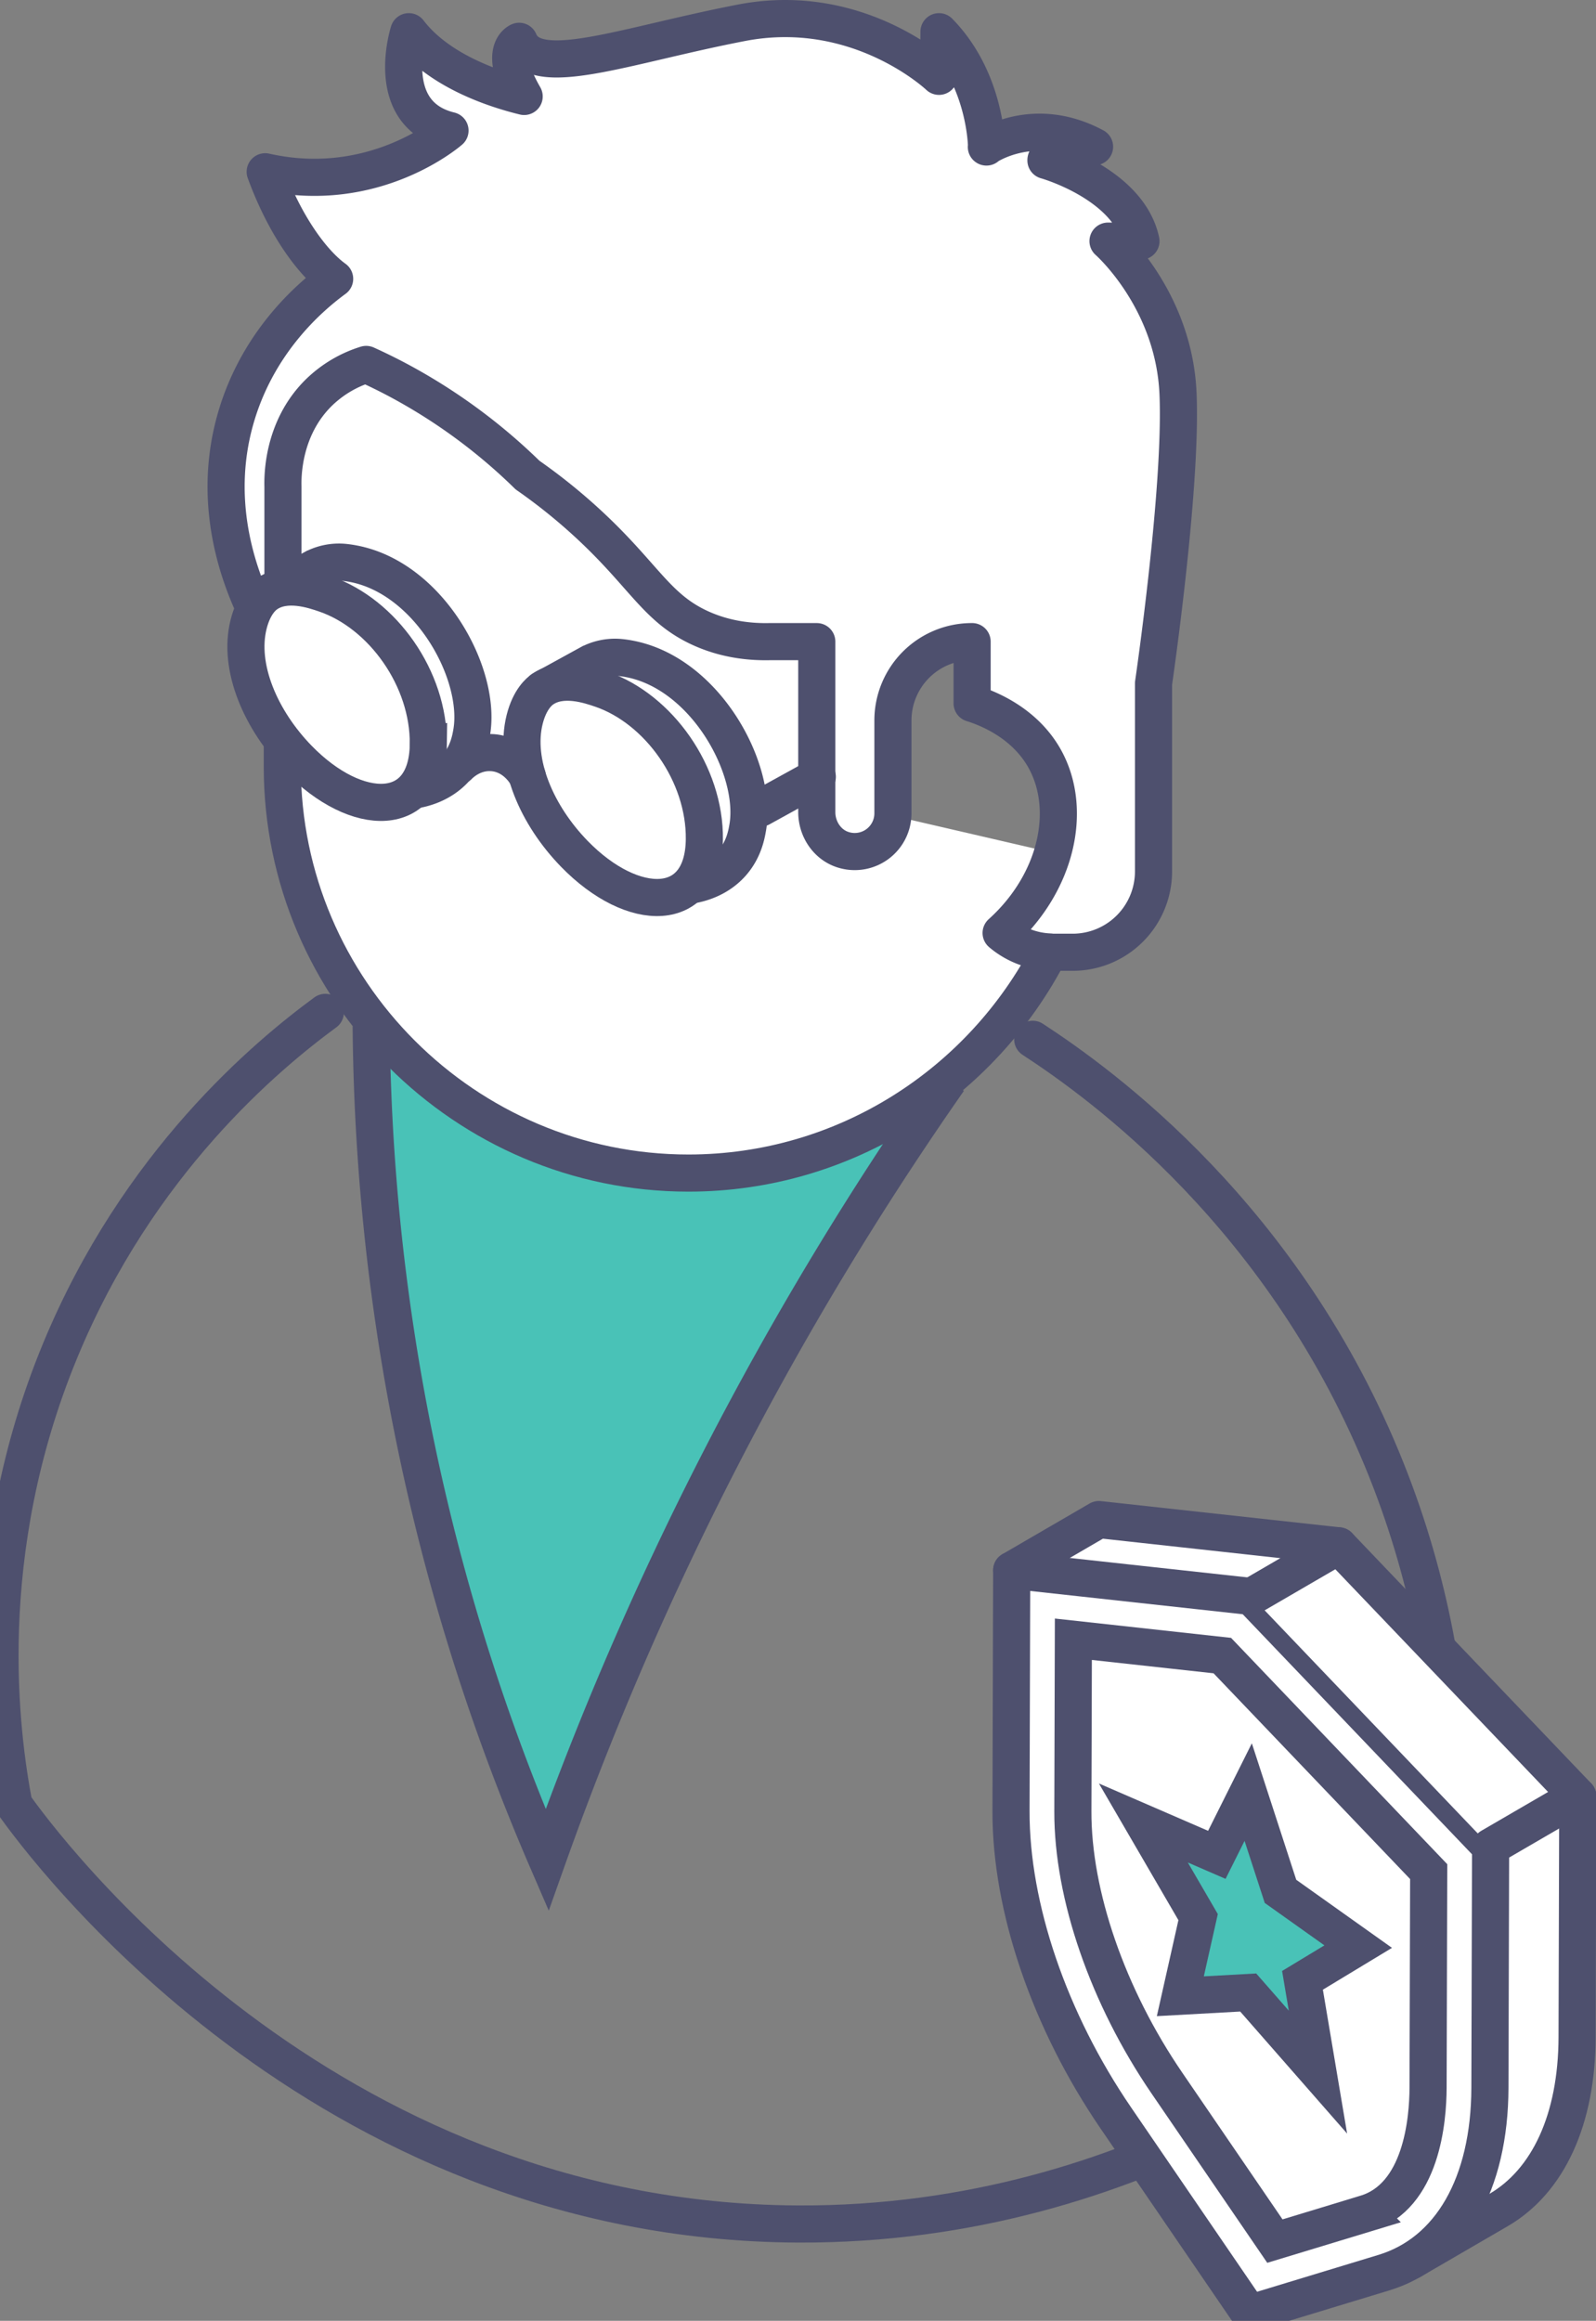 <svg xmlns="http://www.w3.org/2000/svg" width="86" height="125" viewBox="0 0 86 125">
    <rect x="0" y="0" width="86" height="125" fill="#808080" stroke="none"/>
    <g fill="none" fill-rule="evenodd">
        <path stroke="#4E506E" stroke-linecap="round" stroke-linejoin="round" stroke-width="2" d="M55.648 55.977c3.698 2.41 13.619 9.565 19.06 23.203 4.855 12.172 3.507 22.904 2.692 27.346-3.247 2.884-15.8 13.341-34.39 13.26C17.21 119.668 2.275 99.352.75 97.202c-.72-3.789-2.038-13.492 2.486-24.445 4.196-10.16 11.159-15.927 14.294-18.23"/>
        <path fill="#49C2B7" d="M20.001 55.274a115.68 115.68 0 0 0 3.367 26.776 115.394 115.394 0 0 0 6.111 18.127 176.148 176.148 0 0 1 21.64-41.994"/>
        <path stroke="#4E506E" stroke-width="2" d="M20.001 55.274a115.68 115.68 0 0 0 3.367 26.776 115.394 115.394 0 0 0 6.111 18.127 176.148 176.148 0 0 1 21.64-41.994"/>
        <path fill="#FFF" d="M48.115 43.937V38.93a4.246 4.246 0 0 1 4.246-4.246h.021v3.323a6.301 6.301 0 0 1 6.179 6.3 6.302 6.302 0 0 1-4.616 6.068 4.303 4.303 0 0 0 2.607 1.022c-3.643 7.055-11.008 11.91-19.456 11.91-12.036 0-21.884-9.848-21.884-21.884v-6.466c-.492-4.097-.287-7.435 0-9.739.465-3.734 1.168-4.905 1.668-5.566.874-1.15 2.515-2.565 6.387-3.305 9.608-1.836 19.394 3.066 20.73 3.754 5.284 2.721 11.484 5.915 14.511 13.166 2.303 5.52 1.652 10.718 1.12 13.334"/>
        <path stroke="#4E506E" stroke-linecap="round" stroke-width="2" d="M56.552 51.273c-3.643 7.054-11.008 11.909-19.456 11.909-12.036 0-21.884-9.848-21.884-21.884V25.093"/>
        <path fill="#FFF" d="M28.427 25.589a30.526 30.526 0 0 1 3.945 3.272c2.45 2.41 3.178 3.958 5.334 4.954 1.436.664 2.813.762 3.741.744h2.565v9.182c0 .934.592 1.807 1.495 2.049a2.058 2.058 0 0 0 2.608-1.977v-5.008a4.246 4.246 0 0 1 4.246-4.246l.021-.001v3.324c.746.234 2.82.998 3.928 3.015 1.495 2.723.637 6.65-2.365 9.354a4.309 4.309 0 0 0 2.607 1.022c.058.002.113.016.172.016h1.091a4.355 4.355 0 0 0 4.342-4.342V36.809s1.542-10.508 1.32-15.612c-.221-5.103-3.772-8.21-3.772-8.21h1.775c-.665-3.106-5.12-4.348-5.12-4.348-.017-.465 2.62-.737 2.62-.737-3.276-1.757-5.821 0-5.821 0l-.004.017-.005-.003.009-.014s-.019-3.605-2.562-6.194c0 0-.009 1.183 0 2.403 0 0-4.317-4.105-10.641-2.884-6.324 1.22-11.095 3.106-11.982.998 0 0-1.183.467.27 2.97-1.568-.382-4.585-1.358-6.215-3.487 0 0-1.434 4.438 2.219 5.325 0 0-4.041 3.55-9.958 2.219 1.047 2.868 2.533 4.896 3.742 5.766-1.146.84-3.989 3.165-5.253 7.249-2.097 6.775 1.982 12.47 2.468 13.125v-9.187c-.014-.53-.031-3.16 1.969-5.094a6.35 6.35 0 0 1 2.515-1.482c.743.336 1.512.72 2.298 1.162a30.495 30.495 0 0 1 6.398 4.798"/>
        <path stroke="#4E506E" stroke-linejoin="round" stroke-width="2" d="M28.427 25.589a30.526 30.526 0 0 1 3.945 3.272c2.45 2.41 3.178 3.958 5.334 4.954 1.436.664 2.813.762 3.741.744h2.565v9.182c0 .934.592 1.807 1.495 2.049a2.058 2.058 0 0 0 2.608-1.977v-5.008a4.246 4.246 0 0 1 4.246-4.246l.021-.001v3.324c.746.234 2.82.998 3.928 3.015 1.495 2.723.637 6.65-2.365 9.354a4.309 4.309 0 0 0 2.607 1.022c.058.002.113.016.172.016h1.091a4.355 4.355 0 0 0 4.342-4.342V36.809s1.542-10.508 1.32-15.612c-.221-5.103-3.772-8.21-3.772-8.21h1.775c-.665-3.106-5.12-4.348-5.12-4.348-.017-.465 2.62-.737 2.62-.737-3.276-1.757-5.821 0-5.821 0l-.004.017-.005-.003.009-.014s-.019-3.605-2.562-6.194c0 0-.009 1.183 0 2.403 0 0-4.317-4.105-10.641-2.884-6.324 1.22-11.095 3.106-11.982.998 0 0-1.183.467.27 2.97-1.568-.382-4.585-1.358-6.215-3.487 0 0-1.434 4.438 2.219 5.325 0 0-4.041 3.55-9.958 2.219 1.047 2.868 2.533 4.896 3.742 5.766-1.146.84-3.989 3.165-5.253 7.249-2.097 6.775 1.982 12.47 2.468 13.125v-9.187c-.014-.53-.031-3.16 1.969-5.094a6.35 6.35 0 0 1 2.515-1.482c.743.336 1.512.72 2.298 1.162a30.495 30.495 0 0 1 6.398 4.798z"/>
        <path fill="#FFF" d="M14.345 32.01l2.479-1.361a2.96 2.96 0 0 1 1.713-.361c.158.016.325.039.499.073 4.107.776 6.93 5.946 6.378 9.098-.066.373-.211 1.202-.875 1.94-.765.849-1.767 1.076-2.187 1.145"/>
        <path stroke="#4E506E" stroke-linecap="round" stroke-width="2" d="M14.345 32.01l2.479-1.361a2.96 2.96 0 0 1 1.713-.361c.158.016.325.039.499.073 4.107.776 6.93 5.946 6.378 9.098-.066.373-.211 1.202-.875 1.94-.765.849-1.767 1.076-2.187 1.145"/>
        <path fill="#FFF" d="M23.08 40.092c-.05 4.026-3.833 4.026-7 .776-2.02-2.072-3.266-4.922-2.685-7.24.278-1.112.81-1.519.95-1.619 1.053-.75 2.557-.23 3.193-.012 3.078 1.063 5.585 4.56 5.541 8.095"/>
        <path stroke="#4E506E" stroke-width="2" d="M23.08 40.092c-.05 4.026-3.833 4.026-7 .776-2.02-2.072-3.266-4.922-2.685-7.24.278-1.112.81-1.519.95-1.619 1.053-.75 2.557-.23 3.193-.012 3.078 1.063 5.585 4.56 5.541 8.095z"/>
        <path fill="#FFF" d="M29.22 37.135l2.479-1.361a2.96 2.96 0 0 1 1.713-.361c.158.016.325.039.499.073 4.107.776 6.93 5.946 6.378 9.098-.066.373-.211 1.202-.875 1.94-.765.849-1.767 1.076-2.187 1.145"/>
        <path stroke="#4E506E" stroke-linecap="round" stroke-width="2" d="M29.22 37.135l2.479-1.361a2.96 2.96 0 0 1 1.713-.361c.158.016.325.039.499.073 4.107.776 6.93 5.946 6.378 9.098-.066.373-.211 1.202-.875 1.94-.765.849-1.767 1.076-2.187 1.145"/>
        <path fill="#FFF" d="M37.954 45.217c-.05 4.026-3.832 4.026-7 .776-2.02-2.072-3.265-4.922-2.684-7.24.278-1.112.81-1.519.95-1.619 1.053-.75 2.557-.23 3.193-.012 3.078 1.063 5.585 4.56 5.541 8.095"/>
        <path stroke="#4E506E" stroke-width="2" d="M37.954 45.217c-.05 4.026-3.832 4.026-7 .776-2.02-2.072-3.265-4.922-2.684-7.24.278-1.112.81-1.519.95-1.619 1.053-.75 2.557-.23 3.193-.012 3.078 1.063 5.585 4.56 5.541 8.095z"/>
        <g>
            <path fill="#FFF" d="M40.978 43.526l3.063-1.687"/>
            <path stroke="#4E506E" stroke-linecap="round" stroke-width="2" d="M40.978 43.526l3.063-1.687"/>
        </g>
        <path stroke="#4E506E" stroke-linecap="round" stroke-width="2" d="M24.714 41.247c.092-.096.788-.796 1.84-.708 1.242.103 1.825 1.201 1.858 1.267"/>
        <g>
            <path fill="#FFF" d="M85.018 96.743l-8.97-4.945-4.863 15.417 4.863 14.55 4.698-2.73c2.683-1.56 4.223-4.892 4.235-9.314l.037-12.978"/>
            <path stroke="#4E506E" stroke-linecap="round" stroke-linejoin="round" stroke-width="2" d="M85.018 96.743l-8.97-4.945-4.863 15.417 4.863 14.55 4.698-2.73c2.683-1.56 4.223-4.892 4.235-9.314l.037-12.978"/>
            <path fill="#FFF" d="M67.435 85.99l4.698-2.73-12.92-1.416-4.698 2.73"/>
            <path stroke="#4E506E" stroke-linecap="round" stroke-linejoin="round" stroke-width="2" d="M67.435 85.99l4.698-2.73-12.92-1.416-4.698 2.73"/>
            <path fill="#FFF" d="M54.515 84.574l12.92 1.415L80.32 99.472l-.036 12.978c-.015 5.184-2.127 8.867-5.72 9.957l-7.238 2.198-7.204-10.536c-3.574-5.228-5.658-11.334-5.644-16.517l.037-12.978z"/>
            <path stroke="#4E506E" stroke-linejoin="round" stroke-width="2" d="M54.515 84.574l12.92 1.415L80.32 99.472l-.036 12.978c-.015 5.184-2.127 8.867-5.72 9.957l-7.238 2.198-7.204-10.536c-3.574-5.228-5.658-11.334-5.644-16.517l.037-12.978z"/>
            <path fill="#FFF" d="M80.32 99.473l4.698-2.73L72.132 83.26l-4.697 2.73"/>
            <path stroke="#4E506E" stroke-linecap="round" stroke-linejoin="round" stroke-width="2" d="M80.32 99.473l4.698-2.73L72.132 83.26l-4.697 2.73"/>
            <path fill="#FFF" d="M73.597 119.219c3.012-.915 3.349-5.044 3.354-6.778l.033-11.635-11.12-11.636-8.026-.88-.027 9.272c-.013 4.503 1.879 9.97 5.062 14.626l5.824 8.518 4.9-1.487z"/>
            <path stroke="#4E506E" stroke-width="2" d="M73.597 119.219c3.012-.915 3.349-5.044 3.354-6.778l.033-11.635-11.12-11.636-8.026-.88-.027 9.272c-.013 4.503 1.879 9.97 5.062 14.626l5.824 8.518 4.9-1.487z"/>
            <path fill="#49C2B7" d="M65.569 99.902l1.69-3.379 1.74 5.346 4.187 2.976-3.002 1.816.833 4.944-3.758-4.288-3.657.202.958-4.263-2.95-5.069z"/>
            <path stroke="#4E506E" stroke-width="2" d="M65.569 99.902l1.69-3.379 1.74 5.346 4.187 2.976-3.002 1.816.833 4.944-3.758-4.288-3.657.202.958-4.263-2.95-5.069z"/>
        </g>
    </g>
</svg>
